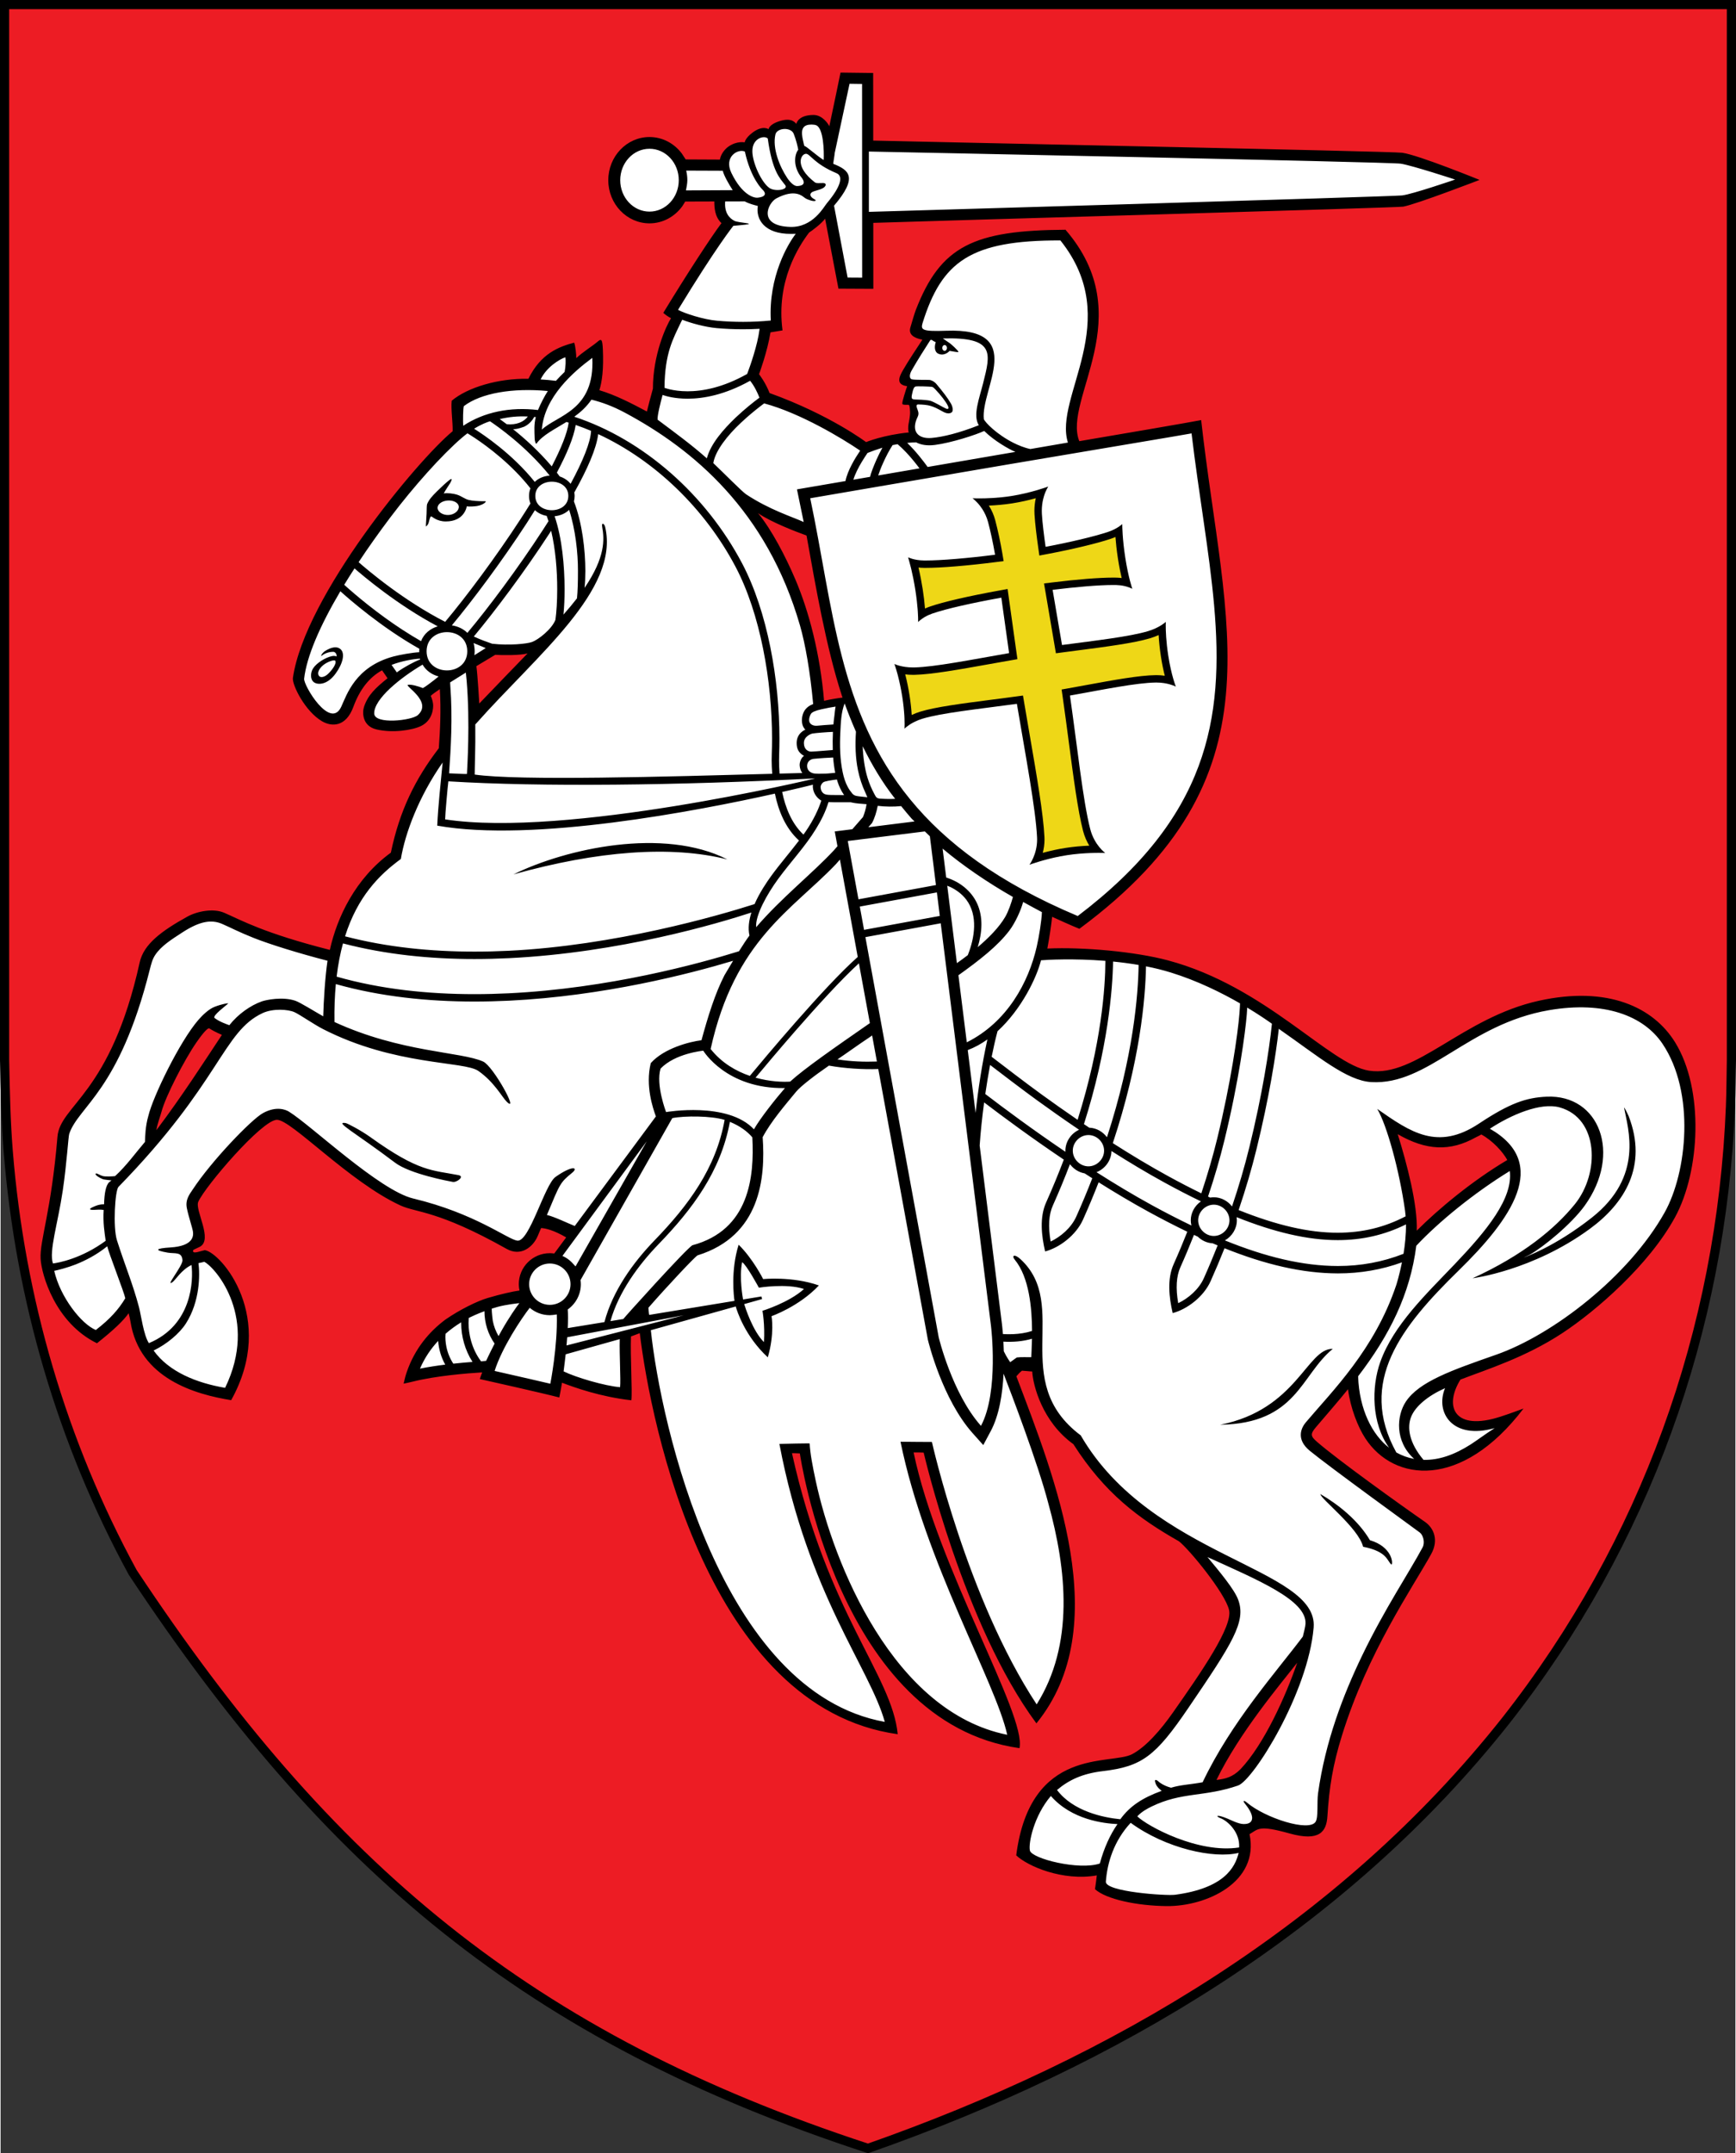 <?xml version="1.0" encoding="UTF-8" standalone="no"?>
<!-- Created with Inkscape (http://www.inkscape.org/) -->
<svg
   xmlns:svg="http://www.w3.org/2000/svg"
   xmlns="http://www.w3.org/2000/svg"
   version="1.0"
   width="500"
   height="620"
   viewBox="0 0 567.146 703.743"
   id="Layer_1"
   xml:space="preserve"><rect x="0" y="0" width="567.146" height="703.743" fill="#333333" stroke="none"/><defs
   id="defs174">
	
		
	
	
	
	
	
	
	
	
	
	
	
	
	
	
	
	
	
	
	
	
	
	
	
	
	
	
	
	
	
	
	
	
	
	
	
	
	
	
	
	
	
	
	
	
	
	
	
	
	
	
	
	
	
	
	
	
	
	
	
	
	
	
	
	
	
	
	
	
	
	
	
	
	
	
	
	
	
	
	
	
	
	
	
</defs>
<path
   d="M 1.306,1.5 L 565.84,1.5 L 565.84,346.544 C 565.739,351.567 565.739,356.594 565.54,361.615 C 562.62,434.874 537.55,504.522 492.169,562.298 C 438.614,630.036 364.002,674.024 283.572,702.243 C 172.294,665.853 106.967,610.231 43.193,513.963 C 20.055,471.477 6.381,424.544 2.5,376.384 C 1.695,366.392 1.505,356.557 1.306,346.544 L 1.306,1.5 L 1.306,1.5 z "
   style="fill:#ed1c24;fill-rule:evenodd;stroke:#000000;stroke-width:3;stroke-miterlimit:4;stroke-dasharray:none;stroke-opacity:1"
   id="path9" />
<path
   d="M 465.27,347.137 C 441.024,364.796 425.252,329.8 390.62,318.908 C 355.85,307.972 339.651,311.791 339.651,311.791 L 341.079,296.867 C 341.079,296.867 348.685,301.017 352.537,301.471 C 419.043,256.228 398.659,195.064 391.18,140.386 C 374.391,143.046 349.755,145.869 349.755,145.869 L 357.954,99.14 L 347.233,76.122 C 347.233,76.122 320.993,77.319 312.481,83.842 C 303.969,90.365 299.483,105.887 299.483,105.887 L 302.235,109.842 L 295.537,122.406 L 297.467,125.3 L 297.735,141.82 L 282.893,146.088 L 247.58,127.141 L 247.455,121.588 L 259.668,79.394 L 270.396,69.27 L 274.898,90.905 L 282.289,91.274 L 282.892,70.773 L 460.705,65.882 L 478.03,59.435 L 462.087,51.93 L 282.583,46.521 L 282.348,25.535 L 276.337,25.981 C 276.337,25.981 272.314,44.666 270.756,50.51 C 268.028,31.808 260.235,42.588 260.235,42.588 L 253.801,41.405 L 235.723,52.46 L 225.94,55.356 C 225.94,55.356 207.168,34.524 200.741,59.451 C 209.076,82.503 221.59,64.426 221.59,64.426 L 234.896,63.418 L 237.248,73.144 L 220.812,99.913 L 212.26,136.093 L 194.268,128.941 L 194.764,114.035 L 185.95,122.131 L 185.038,114.245 L 173.426,123.972 L 151.105,130.195 L 148.7,140.854 C 148.7,140.854 110.997,178.69 96.207,220.193 C 97.295,226.559 108.82,235.818 108.82,235.818 L 124.599,216.838 L 128.981,221.15 L 119.512,233.63 C 119.512,233.63 126.624,238.606 136.417,234.621 C 139.493,233.369 138.413,225.793 138.413,225.793 L 145.789,220.146 L 146.584,240.942 C 146.584,240.942 132.487,262.622 128.861,278.739 C 114.355,291.23 110.986,307.251 108.569,312.992 C 71.398,307.553 70.769,287.495 50.088,310.974 C 39.369,344.203 32.704,356.424 19.767,370.083 C 22.59,392.759 3.004,414.527 30.395,435.973 C 40.234,428.869 41.743,424.8 41.853,423.818 C 41.82,423.553 41.886,423.518 41.853,423.818 C 42.314,427.423 48.085,456.437 74.937,455.408 C 76.047,453.931 86.282,417.137 61.653,410.036 C 69.51,395.53 49.524,397.53 90.966,363.799 C 121.79,392.324 137.126,393.528 151.179,399.874 C 166.377,407.06 172.264,411.433 175.7,398.374 C 180.873,398.006 186.683,403.365 186.683,403.365 L 182.392,411.606 C 182.392,411.606 175.279,411.385 172.779,415.039 C 170.111,418.947 171.748,424.309 171.748,424.309 C 171.748,424.309 159.423,423.878 149.947,430.488 C 139.857,437.529 135.183,449.199 135.183,449.199 L 155.561,447.017 L 179.736,454.27 L 182.736,450.573 L 204.253,455.154 L 204.273,435.878 L 211.295,434.39 C 211.295,434.39 225.101,556.288 291.74,564.902 C 266.309,510.685 256.548,474.262 256.548,474.262 L 262.727,474.262 C 262.727,474.262 278.265,561.787 331.908,569.365 C 319.699,542.103 295.792,472.605 295.792,472.605 L 301.866,472.718 C 301.866,472.718 326.512,546.249 338.945,560.267 C 365.037,525.353 328.952,447.963 328.952,447.963 L 338.759,446.338 C 338.759,446.338 339.322,462.643 370.564,492.038 C 403.489,517.694 421.382,522.27 371.218,574.343 C 343.974,579.683 338.077,587.15 334.353,604.024 C 337.329,611.894 360.3,612.017 360.3,612.017 C 360.3,612.017 356.278,616.751 363.019,618.666 C 377.008,622.64 407.438,624.645 406.734,598.152 C 409.689,597.286 411.155,594.498 411.155,594.498 C 411.155,594.498 418.865,598.938 431.088,598.418 C 442.892,516.544 470.721,518.787 466.653,501.349 C 466.069,498.844 426.532,470.236 426.532,470.236 C 426.532,470.236 438.284,451.948 441.665,452.292 C 452.481,504.715 491.725,464.997 491.725,464.997 C 491.725,464.997 468.445,471.881 472.841,455.554 C 476.446,442.164 545.114,437.015 551.637,372.812 C 558.36,306.649 490.352,328.867 465.27,347.137 z M 49.386,371.892 C 48.624,355.901 67.425,333.222 67.425,333.222 L 75.695,335.664 C 75.695,335.664 56.129,369.433 49.386,371.892 z M 153.9,233.361 L 153.615,215.479 L 160.943,211.396 L 175.796,210.413 L 153.9,233.361 z M 268.822,229.916 L 258.075,191.549 L 245.251,165.876 L 264.097,172.802 L 276.987,227.718 L 268.822,229.916 z M 395.009,582.981 C 395.009,582.981 415.426,550.364 425.686,539.96 C 415.073,585.765 395.009,582.981 395.009,582.981 z M 461.986,404.312 L 454.785,367.733 C 454.785,367.733 470.186,378.051 484.332,368.112 C 488.839,373.702 493.612,379.006 493.612,379.006 L 461.986,404.312 z "
   style="fill:#ffffff"
   id="bielaje" /><path
   d="M 547.436,340.71 C 540.392,329.306 525.526,322.125 502.912,327.111 C 477.995,332.605 462.661,352.35 447.351,349.963 C 434.514,347.962 413.662,322.476 381.629,313.914 C 371.005,311.075 354.03,309.503 342.204,310.047 C 342.823,306.813 343.503,302.28 343.772,299.675 C 346.358,300.841 349.528,302.319 352.68,303.592 C 419.706,253.979 400.049,205.228 392.492,137.316 C 389.745,137.878 365.078,142.109 352.65,144.206 C 347.154,130.456 372.684,103.484 348.136,75.097 C 318.082,75.28 307.308,80.379 299.191,101.352 C 298.757,102.474 297.957,105.235 297.418,107.06 C 296.762,109.277 298.475,110.486 301.353,111.029 C 299.649,113.594 296.554,118.284 295.012,120.985 C 293.842,123.043 292.487,125.711 296.366,126.235 C 295.883,127.626 294.762,131.165 294.789,131.822 C 294.804,132.252 294.869,132.345 296.899,132.328 C 297.174,132.514 297.254,133.333 297.323,134.525 C 297.411,135.969 296.902,138.065 296.803,138.746 C 296.703,139.387 296.634,140.795 296.914,141.356 C 288.565,142.166 282.937,144.508 282.937,144.508 C 282.937,144.508 271.151,135.593 251.395,128.472 C 250.092,125.035 247.958,122.321 247.958,122.321 C 247.958,122.321 250.682,114.96 251.696,108.632 C 252.808,108.44 254.411,108.226 255.629,107.991 C 253.499,91.95 260.858,80.586 264.315,76.013 C 265.287,75.417 268.545,72.944 269.546,71.47 L 273.909,94.343 L 285.317,94.4 L 285.298,72.849 C 305.156,72.168 456.626,67.908 458.581,67.541 C 462.977,66.717 483.51,58.809 483.51,58.809 C 483.51,58.809 463.612,50.691 458.253,49.935 C 454.667,49.43 303.024,46.417 285.279,45.953 L 285.26,23.855 L 274.589,23.723 C 274.589,23.723 272.1,35.914 270.925,41.281 C 270.641,40.563 268.69,37.573 265.759,37.58 C 260.758,37.592 260.185,40.306 260.147,40.476 C 259.781,40.231 258.837,38.323 254.805,39.551 C 251.096,40.68 251.081,42.239 251.081,42.239 C 251.081,42.239 249.189,40.789 245.767,43.385 C 243.391,45.186 243.26,46.534 243.26,46.534 C 243.26,46.534 240.809,45.987 238.036,47.854 C 236.924,48.604 235.489,50.22 235.146,52.166 L 223.971,52.111 C 223.803,51.853 222.886,50.419 222.702,50.175 C 220.236,46.899 216.425,44.787 212.142,44.787 C 204.711,44.787 198.666,51.117 198.666,58.898 C 198.666,66.678 204.711,73.007 212.142,73.007 C 216.524,73.007 220.416,70.799 222.877,67.395 C 223.063,67.139 223.646,66.151 223.815,65.882 L 233.329,65.852 C 233.335,67.742 233.434,70.817 235.664,72.94 C 232.191,77.579 224.294,89.687 216.648,102.267 C 217.309,102.859 218.177,103.503 219.181,104.014 C 217.61,106.467 213.257,115.88 213.257,127.036 C 212.364,130.27 211.915,131.959 211.291,134.509 C 206.363,131.897 201.117,129.146 195.753,127.547 C 196.607,124.85 197.198,120.658 196.887,114.084 C 196.727,110.673 196.34,110.67 195.063,111.771 C 193.575,113.058 190.272,115.087 188.198,117.064 C 188.255,116.101 187.896,112.909 187.518,112.003 C 182.551,113.325 176.639,115.497 172.559,123.807 C 162.731,123.627 152.69,126.603 147.477,130.984 C 147.18,133.79 147.867,137.948 147.779,140.957 C 136.295,150.401 99.478,194.748 95.564,221.563 C 95.23,223.852 99.559,232.525 105.069,235.747 C 108.342,237.66 112.926,237.609 115.343,231.012 C 117.361,225.507 120.473,221.402 124.712,219.1 L 126.5,221.693 C 122.658,224.81 120.118,227.113 118.819,231.012 C 118.214,232.825 118.178,237.293 122.848,238.416 C 128.086,239.674 134.65,238.695 137.504,237.282 C 141.319,235.394 141.497,231.326 141.395,230.219 C 141.308,229.26 140.961,228.16 140.621,227.461 C 141.048,227.024 142.134,226.235 143.592,225.252 C 144.001,232.176 143.708,238.439 143.26,244.579 C 135.595,254.581 130.472,264.853 127.582,278.708 C 115.948,287.17 109.983,299.889 107.637,310.49 C 85.907,304.959 78.783,300.817 73.111,298.357 C 69.551,296.812 64.26,297.842 61.041,299.627 C 52.676,304.265 46.802,308.567 45.478,314.555 C 35.904,357.851 19.463,361.096 18.589,371.574 C 16.542,396.145 12.767,405.465 13.08,411.432 C 13.352,416.567 17.824,432.376 31.502,439.066 C 36.974,434.746 40.245,431.586 41.859,429.254 C 42.056,430.126 42.306,430.996 42.445,431.905 C 45.334,450.71 63.841,455.808 75.381,457.671 C 90.422,430.648 72.002,409.333 66.754,408.633 C 65.337,408.912 63.185,409.854 62.942,409.075 C 62.736,408.419 63.313,408.476 65.131,407.533 C 69.564,405.235 63.402,395.514 64.637,392.792 C 66.974,387.644 85.428,366.08 90.325,366.022 C 95.048,365.966 113.952,386.3 130.704,394.016 C 136.014,396.464 142.842,395.516 165.446,408.225 C 170.073,410.829 174.055,407.632 175.588,404.033 C 175.982,403.104 176.35,402.24 176.7,401.41 C 178.217,401.485 180.829,402.109 184.902,404.466 L 180.998,409.737 C 180.524,409.671 180.043,409.624 179.552,409.624 C 173.95,409.624 169.408,414.163 169.408,419.757 C 169.408,420.469 169.502,421.155 169.641,421.824 C 167.405,422.128 163.628,422.977 159.169,424.292 C 155.838,425.274 150.096,428.094 145.447,431.306 C 140.172,435.243 135.436,440.76 132.78,448.486 C 132.343,449.757 132.075,450.874 131.758,452.267 C 132.671,452.084 133.598,451.889 134.651,451.626 C 142.361,449.696 152.456,448.887 157.436,448.587 C 157.101,449.441 156.845,450.2 156.675,450.766 C 157.664,450.971 178.309,455.629 182.65,456.79 C 182.832,455.844 183.161,454.325 183.541,451.965 C 187.462,453.467 196.136,456.595 206.213,457.706 C 206.572,454.701 205.82,442.985 206.084,436.846 L 208.963,435.771 C 212.6,465.82 231.337,558.192 293.287,566.854 C 291.423,547.516 270.382,527.659 258.72,475.007 C 258.69,474.95 261.293,475.079 261.293,475.079 C 261.293,475.079 273.871,563.029 333.099,571.415 C 335.431,560.467 306.408,512.729 298.481,474.753 C 299.969,474.725 301.776,474.809 301.776,474.809 C 301.776,474.809 314.727,531.047 338.63,563.313 C 364.35,531.703 344.649,483.098 332.078,449.87 C 332.614,449.216 333.32,448.48 333.915,448.034 C 334.242,448.019 336.844,448.309 337.257,448.292 C 337.521,452.825 340.567,464.763 350.711,472.047 C 360.974,488.103 371.95,496.255 385.246,503.81 C 388.542,506.37 400.283,520.618 401.61,526.232 C 402.885,531.622 392.591,546.479 383.28,559.746 C 379.359,565.332 374.556,570.921 369.95,573.371 C 362.97,577.085 336.629,570.631 332.03,606.46 C 335.742,609.976 347.136,614.962 358.373,613.009 C 358.241,614.18 357.989,616.278 357.779,617.509 C 361.344,620.763 371.352,622.941 381.227,623.038 C 394.196,623.168 411.575,615.248 408.305,599.534 C 411.208,597.838 411.249,596.466 421.362,599.288 C 431.217,602.039 433.452,598.709 433.768,593.635 C 434.36,584.16 435.529,576.94 438.493,567.358 C 446.955,540.009 461.544,519.065 467.686,507.981 C 470.241,503.37 468.499,499.424 465.691,497.475 C 457.305,491.658 436.907,477.001 430.334,471.259 C 428.294,469.477 428.067,468.766 430.032,466.474 C 432.925,463.097 437.838,457.408 440.499,454.083 C 441.264,460.127 443.696,466.393 446.184,470.188 C 455.467,484.354 477.574,487.022 497.872,460.411 C 495.423,461.284 493.45,462.059 490.255,463.087 C 475.42,467.868 471.691,459.974 477.254,450.939 C 485.877,447.613 498.408,443.746 510.567,435.751 C 521.598,428.498 538.914,413.484 547.436,397.825 C 555.621,382.784 556.955,356.122 547.436,340.71 z M 212.142,69.168 C 206.855,69.168 202.572,64.57 202.572,58.898 C 202.572,53.225 206.855,48.626 212.142,48.626 C 217.425,48.626 221.71,53.225 221.71,58.898 C 221.71,64.57 217.425,69.168 212.142,69.168 z M 407.543,329.351 C 410.992,331.429 413.76,333.301 415.623,334.622 C 414.749,343.257 412.409,358.064 408.235,375.048 C 406.666,381.436 404.769,387.883 402.578,394.353 C 401.185,392.547 399.012,391.349 396.628,391.349 C 396.229,391.349 395.837,391.392 395.452,391.457 C 395.214,391.344 394.978,391.236 394.737,391.121 C 396.815,384.938 398.614,378.782 400.101,372.688 C 404.83,353.315 406.95,337.282 407.411,331.509 C 407.439,331.143 407.509,329.921 407.543,329.351 z M 456.754,370.735 C 466.118,376.12 473.894,376.449 482.288,371.752 C 482.764,371.487 483.594,371.161 484.068,370.814 C 487.861,372.9 491.079,376.468 492.576,379.164 C 481.102,385.954 469.999,395.23 462.975,402.254 C 463.273,393.795 459.797,380.516 456.754,370.735 z M 185.411,428.02 C 188.001,426.182 189.695,423.173 189.695,419.757 C 189.695,419.296 189.653,418.85 189.596,418.408 L 219.592,365.476 C 223.579,364.679 232.427,364.71 236.699,366.06 C 233.87,381.883 224.894,393.947 213.82,405.401 C 206.756,412.711 200.07,421.986 197.405,432.151 L 185.412,434.109 C 185.522,431.759 185.531,429.662 185.411,428.02 z M 215.122,406.662 C 226.215,395.195 235.433,382.882 238.422,366.693 C 241.797,368.081 244.152,369.861 245.758,371.758 C 246.452,384.671 244.786,402.028 226.18,407.026 C 224.3,407.981 203.697,430.859 203.575,431.142 L 199.369,431.829 C 202.036,422.422 208.372,413.637 215.122,406.662 z M 217.558,363.498 C 217.558,363.498 214.148,354.618 215.751,349.318 C 220.502,344.278 229.718,343.441 229.718,343.441 C 229.718,343.441 237.229,355.971 256.428,355.653 C 253.425,359.094 248.296,365.563 246.286,369.133 C 237.703,359.982 217.558,363.498 217.558,363.498 z M 147.023,224.263 C 147.02,224.21 146.994,223.684 146.963,223.054 C 148.589,222.018 150.361,220.914 152.099,219.845 C 152.197,220.815 152.339,222.215 152.363,222.5 C 153.525,236.337 152.535,251.228 152.463,252.972 C 152.344,253.07 147.433,252.806 146.621,252.77 C 147.183,244.667 147.819,234.772 147.023,224.263 z M 174.599,143.412 C 174.626,144.207 174.976,145.305 175.208,144.985 C 177.26,142.159 181.108,140.342 184.995,137.923 C 185.238,137.996 185.478,138.085 185.72,138.16 C 185.279,141.542 183.22,146.601 180.187,152.449 C 175.908,147.405 171.255,143.256 167.543,140.283 C 168.287,140.299 169.26,140.172 171.105,139.503 C 172.475,138.866 173.692,137.746 174.442,136.293 C 174.527,136.301 174.886,136.312 174.97,136.322 C 174.346,138.728 174.505,140.72 174.599,143.412 z M 252.256,252.929 C 218.006,253.861 169.172,255.266 154.995,253.177 C 154.961,251.681 155.285,244.659 155.186,236.774 C 155.276,236.689 155.36,236.599 155.451,236.514 C 175.357,214.059 202.45,192.764 197.642,172.234 C 197.358,171.082 196.376,170.629 196.685,172.284 C 197.388,176.289 197.76,182.085 190.909,192.161 C 191.076,190.566 191.164,188.711 191.17,186.634 C 191.151,179.801 190.17,170.977 187.431,163.89 C 187.573,163.342 187.658,162.752 187.658,162.111 C 187.656,161.711 187.615,161.335 187.556,160.972 C 191.795,153.401 194.784,146.68 195.368,141.899 C 213.879,150.467 230.286,166.29 240.295,185.302 C 248.345,200.56 252.214,222.566 252.204,241.453 C 252.204,243.136 252.173,244.797 252.114,246.429 C 252.093,246.981 252.073,247.706 252.075,248.559 C 252.082,249.766 252.132,251.269 252.256,252.929 z M 154.626,210.191 C 155.459,210.506 157.159,211.255 158.59,211.839 C 157.342,212.629 155.856,213.563 154.891,214.167 C 154.944,213.752 154.982,213.329 154.982,212.879 C 154.981,211.966 154.838,210.958 154.626,210.191 z M 181.122,168.741 C 182.915,168.567 184.635,167.871 185.862,166.648 C 187.913,172.973 188.768,180.655 188.752,186.634 C 188.763,189.994 188.661,193.529 188.434,195.57 C 187.152,197.235 185.683,199.008 184.014,200.89 C 184.245,198.537 184.384,195.716 184.386,192.604 C 184.367,185.006 183.572,175.908 181.122,168.741 z M 174.81,162.111 C 174.823,155.894 185.602,155.894 185.601,162.111 C 185.588,168.325 174.823,168.325 174.81,162.111 z M 179.984,173.488 C 181.418,179.526 181.982,186.583 181.967,192.604 C 181.971,196.571 181.73,200.118 181.384,202.608 C 180.146,205.745 175.766,209.086 173.793,209.827 C 172.106,210.462 166.213,211.036 160.792,210.425 C 160.79,210.427 160.777,210.435 160.772,210.439 C 159.239,209.911 156.772,209.046 154.705,208.054 C 161.514,199.883 171.212,187 179.331,174.509 C 179.551,174.168 179.766,173.829 179.984,173.488 z M 172.279,213.58 C 169.595,216.319 161.011,225.248 156.49,229.955 C 156.462,229.475 156.006,221.418 155.552,217.735 C 159.017,215.632 161.706,214.038 161.706,214.038 C 163.746,214.189 170.013,214.26 172.279,213.58 z M 186.346,158.144 C 185.478,157.035 184.161,156.174 182.794,155.747 C 182.454,155.292 182.202,154.931 181.854,154.489 C 185.086,148.41 187.356,143.014 188.015,138.914 C 189.699,139.498 191.376,140.125 193.033,140.831 C 192.907,144.522 190.311,150.807 186.346,158.144 z M 165.469,138.659 C 164.619,138.013 163.852,137.451 163.19,136.978 C 166.123,136.294 169.043,135.978 172.351,136.141 C 171.075,137.947 168.562,138.967 165.469,138.659 z M 167.524,143.38 C 171.231,146.467 175.619,150.61 179.517,155.455 C 177.679,155.592 175.899,156.279 174.626,157.514 C 167.271,148.349 157.875,142.07 154.803,140.14 C 157.128,138.692 158.965,138.008 159.995,137.699 C 161.272,138.552 164.082,140.51 167.524,143.38 z M 174.686,166.758 C 175.724,167.737 177.083,168.359 178.533,168.629 C 178.74,169.189 178.938,169.761 179.125,170.355 C 178.525,171.299 177.922,172.244 177.302,173.193 C 169.08,185.846 159.353,198.818 152.603,206.862 C 151.244,205.52 149.434,204.701 147.522,204.409 C 154.336,196.241 163.915,183.445 172.079,170.883 C 172.973,169.497 173.832,168.126 174.686,166.758 z M 266.021,254.448 C 266.079,254.472 266.111,254.485 266.132,254.492 C 266.135,254.491 266.15,254.488 266.15,254.488 C 266.15,254.488 266.185,254.51 266.132,254.492 C 265.368,254.675 184.911,273.894 145.327,267.827 C 145.327,266.356 146.162,257.008 146.384,255.391 C 176.538,257.258 221.554,256.74 266.021,254.448 z M 280.289,251.73 C 280.812,254.291 281.628,256.788 282.744,259.151 C 282.881,259.441 283.096,259.991 283.365,260.595 C 282.563,260.528 281.762,260.444 280.967,260.338 C 279.898,260.195 279.117,260.19 278.404,259.346 C 277.844,258.685 277.355,257.968 276.944,257.205 C 276.141,255.718 275.645,254.089 275.299,252.441 C 274.397,248.153 274.309,243.722 274.528,239.36 C 274.678,236.382 274.769,232.806 275.94,229.934 C 276.948,232.706 278.171,235.838 279.635,239.164 C 279.359,243.365 279.445,247.601 280.289,251.73 z M 280.456,293.953 L 276.963,274.892 L 302.158,271.764 L 303.797,273.347 L 305.788,289.297 L 280.456,293.953 z M 306.089,291.701 L 307.049,299.386 L 282.284,303.937 L 280.891,296.33 L 306.089,291.701 z M 283.677,270.398 L 284.9,269.004 C 285.774,267.349 286.377,265.335 286.752,263.403 C 289.257,263.702 291.904,263.734 294.402,263.486 C 294.509,263.611 294.61,263.742 294.72,263.868 C 295.748,265.137 296.757,266.369 297.869,267.618 L 298.787,268.506 L 283.677,270.398 z M 291.284,261.158 C 290.057,261.173 288.83,261.151 287.607,261.058 C 286.317,260.96 286.2,260.561 285.605,259.45 C 284.73,257.822 284.009,256.113 283.455,254.351 C 282.473,251.23 281.964,247.384 281.838,243.91 C 284.641,249.641 288.138,255.642 292.446,261.109 C 292.058,261.129 291.671,261.155 291.284,261.158 z M 268.972,255.688 C 269.423,255.359 271.981,254.924 273.419,254.797 C 273.49,255.035 273.538,255.281 273.616,255.516 C 274.106,257.012 274.775,258.448 275.669,259.747 C 275.697,259.788 275.73,259.839 275.761,259.884 C 274.708,259.894 274.01,259.867 273.094,259.867 C 270.733,259.867 270.011,259.814 269.463,259.58 C 268.65,259.232 268.176,258.487 268.088,257.401 C 268.035,256.755 268.44,256.078 268.972,255.688 z M 265.485,252.719 C 264.955,252.547 263.659,251.979 263.659,250.355 C 263.659,249.169 264.454,248.26 265.692,248.055 C 268.102,247.805 270.946,247.648 272.184,247.604 C 272.306,249.281 272.519,250.958 272.862,252.605 C 271.85,252.679 270.554,252.861 269.532,252.879 C 268.417,252.898 266.351,253.001 265.485,252.719 z M 269.211,229.072 C 267.899,213.579 264.261,199.823 259.819,189.384 C 256.668,181.98 252.112,173.191 247.628,167.736 C 251.835,170.668 260.108,173.833 263.476,175.043 C 266.503,191.855 269.841,211.415 275.004,227.31 C 275.083,227.537 275.172,227.782 275.253,228.016 C 273.576,228.225 271.346,228.571 269.211,229.072 z M 272.977,230.962 C 272.761,232.042 272.681,233.314 272.601,233.872 C 272.463,234.845 272.352,235.823 272.266,236.806 C 270.698,236.87 267.521,237.166 266.955,237.215 C 265.721,237.324 264.63,236.809 264.385,235.847 C 264.173,235.017 264.582,233.807 264.937,233.302 C 265.294,232.797 266.279,232.291 268.378,231.831 C 270.281,231.414 271.612,231.157 272.977,230.962 z M 265.425,239.767 C 266.366,239.599 269.997,239.301 272.107,239.224 C 272.011,241.203 272,243.186 272.06,245.157 C 270.235,245.268 267.244,245.589 265.058,245.672 C 264.063,245.736 262.64,244.999 262.615,242.918 C 262.589,240.711 264.942,239.855 265.425,239.767 z M 265.579,256.494 C 265.537,256.764 265.518,257.041 265.542,257.324 C 265.692,259.165 266.691,260.637 268.121,261.591 C 268.179,261.629 268.248,261.663 268.315,261.697 C 268.302,261.733 268.284,261.77 268.274,261.805 C 267.468,264.273 265.847,267.976 263.067,271.96 C 262.871,272.241 262.664,272.519 262.462,272.799 C 258.589,269.166 256.548,263.878 255.512,258.875 C 260.212,257.808 263.702,256.96 265.579,256.494 z M 266.56,270.946 C 268.221,268.229 269.694,265.38 270.641,262.233 C 270.646,262.214 270.647,262.198 270.651,262.18 C 271.21,262.216 271.843,262.233 272.575,262.233 C 274.03,262.233 275.782,262.243 277.957,262.224 C 278.011,262.244 278.064,262.274 278.118,262.287 C 279.76,262.668 281.439,262.718 283.099,262.863 C 282.916,264.304 282.343,266.093 281.935,267.061 L 278.444,271.052 L 276.513,271.294 L 272.703,271.771 L 273.395,275.546 L 273.59,276.604 L 272.451,277.907 C 265.415,285.478 255.202,293.515 247.015,303.07 C 246.661,299.244 250.579,292.238 254.226,287.263 C 258.383,281.592 263.015,276.742 266.56,270.946 z M 273.139,282.402 L 274.39,280.976 L 280.221,312.794 C 269.345,322.392 249.15,346.591 244.94,351.671 C 240.44,350.131 235.747,347.455 232.129,342.889 C 239.995,307.189 258.894,297.392 273.139,282.402 z M 246.811,352.255 C 249.066,349.54 254.104,343.52 259.936,336.841 C 266.872,328.899 274.935,320.04 280.602,314.88 L 284.185,334.428 L 283.191,335.114 C 272.747,342.371 262.74,349.305 258.12,353.54 C 255.795,353.711 251.512,353.567 246.811,352.255 z M 283.959,339.131 L 284.922,338.459 L 286.484,346.979 C 282.338,347.134 277.991,346.973 273.578,346.283 C 276.353,344.433 280.783,341.221 283.959,339.131 z M 282.721,306.316 L 307.349,301.791 L 323.778,433.36 C 323.778,433.36 326.447,454.949 320.506,466.063 C 311.09,455.517 306.685,437.111 306.685,437.111 L 282.721,306.316 z M 313.153,318.766 C 320.198,313.723 325.913,309.241 329.726,304.256 C 331.75,301.609 333.574,297.489 334.293,294.825 C 335.519,295.48 339.876,297.899 340.43,298.151 C 340.304,301.062 339.494,306.113 338.734,309.442 C 336.084,321.05 329.134,334.07 315.868,340.7 L 313.127,318.738 C 313.134,318.745 313.153,318.766 313.153,318.766 z M 312.666,314.796 L 312.637,314.816 L 309.48,289.52 C 309.943,289.702 310.374,289.874 310.511,289.94 C 312.511,290.906 314.335,292.266 315.685,294.043 C 319.601,299.198 318.469,306.537 316.195,312.205 C 314.953,313.157 313.754,314.03 312.666,314.796 z M 328.439,299.689 C 326.411,303.169 322.964,306.622 319.444,309.595 C 320.87,304.874 321.318,299.774 319.201,295.23 C 317.278,291.104 313.445,288.167 309.144,286.836 L 307.964,277.373 L 308.016,277.423 C 314.262,282.704 322.511,288.386 330.949,293.189 C 330.458,295.059 329.475,297.911 328.439,299.689 z M 316.185,343.239 C 318.471,342.379 320.614,341.181 322.61,339.754 C 320.877,347.663 319.576,355.941 318.75,363.79 L 316.185,343.239 z M 323.485,348.096 C 326.527,350.433 334.117,356.224 338.827,359.637 C 342.982,362.652 347.641,365.935 352.578,369.278 C 349.976,370.483 348.104,373.139 348.104,376.122 C 348.104,376.246 348.118,376.367 348.124,376.489 C 337.402,369.239 328.068,362.301 321.92,357.594 C 322.393,354.34 322.92,351.131 323.485,348.096 z M 349.599,380.535 C 350.748,382.082 352.462,383.198 354.401,383.539 C 355.226,384.073 356.058,384.604 356.894,385.136 C 355.313,389.201 353.584,393.371 351.66,397.661 C 350.007,401.345 346.542,404.273 343.282,405.817 C 342.429,400.895 342.667,397.029 344,394.055 C 346.082,389.406 347.933,384.9 349.599,380.535 z M 355.638,381.238 C 352.88,381.238 350.522,378.881 350.522,376.122 C 350.522,373.364 352.88,371.007 355.638,371.007 C 358.397,371.007 360.754,373.364 360.754,376.122 C 360.754,378.881 358.397,381.238 355.638,381.238 z M 363.167,376.232 C 368.859,379.849 374.728,383.38 380.537,386.556 C 384.632,388.8 388.585,390.838 392.419,392.69 C 390.433,394.066 389.095,396.359 389.095,398.883 C 389.095,399.462 389.172,400.028 389.305,400.576 C 385.145,398.578 380.877,396.385 376.475,393.98 C 370.349,390.627 364.201,386.924 358.273,383.147 C 361.061,382.06 363.118,379.331 363.167,376.232 z M 390.142,403.644 C 390.563,403.841 390.986,404.041 391.404,404.235 C 392.683,405.485 394.385,406.293 396.236,406.395 C 396.788,406.631 397.331,406.847 397.88,407.076 C 396.457,410.657 394.964,414.236 393.362,417.808 C 391.71,421.491 388.246,424.418 384.984,425.964 C 384.132,421.041 384.37,417.176 385.703,414.202 C 387.279,410.685 388.746,407.163 390.142,403.644 z M 396.628,403.998 C 393.869,403.998 391.512,401.642 391.512,398.883 C 391.512,396.124 393.869,393.767 396.628,393.767 C 399.386,393.767 401.744,396.124 401.744,398.883 C 401.744,401.642 399.386,403.998 396.628,403.998 z M 404.162,398.883 C 404.162,398.532 404.127,398.187 404.077,397.848 C 416.439,402.801 427.384,405.372 437.158,405.353 C 445.175,405.346 452.452,403.677 459.455,400.211 C 459.483,403.501 459.129,406.844 458.644,409.826 C 451.845,412.495 444.699,413.816 437.222,413.816 L 437.158,413.816 C 425.708,413.798 413.558,410.857 400.245,405.445 C 402.553,404.136 404.162,401.65 404.162,398.883 z M 382.583,317.887 C 391.167,320.543 399.041,324.429 405.2,327.971 C 405.17,328.799 405.112,329.913 405,331.318 C 404.459,338.089 402.165,354.038 397.752,372.116 C 396.399,377.663 394.678,383.674 392.541,390.062 C 389.038,388.35 385.43,386.484 381.697,384.436 C 375.656,381.133 369.531,377.437 363.608,373.653 C 372.452,347.017 374.262,326.604 374.457,315.86 C 377.21,316.404 379.944,317.07 382.583,317.887 z M 372.044,315.415 C 371.899,325.124 370.346,345.188 361.694,371.732 C 360.355,369.915 358.238,368.689 355.896,368.603 C 355.318,368.216 354.74,367.828 354.168,367.441 C 362.018,342.732 363.552,323.324 363.689,314.295 C 366.413,314.564 369.225,314.928 372.044,315.415 z M 361.177,314.071 C 361.146,322.651 359.951,341.095 352.094,366.032 C 347.861,363.136 343.866,360.307 340.244,357.68 C 335.431,354.191 327.098,347.817 323.999,345.428 C 324.618,342.333 325.267,339.502 325.92,337.067 C 333.785,329.882 338.766,319.445 340.128,313.89 C 342.046,313.718 350.734,313.234 361.177,314.071 z M 389.347,141.66 C 391.76,161.886 395.181,180.42 396.721,197.81 C 400.024,235.122 394.67,267.176 352.139,299.418 C 300.176,277.547 283.629,247.779 275.035,214.603 C 270.74,198.022 268.433,180.59 264.683,162.866 C 267.692,162.355 298.962,156.963 329.455,151.794 C 358.558,146.862 386.953,142.131 389.347,141.66 z M 301.39,105.664 C 307.681,85.499 317.018,78.501 346.474,78.591 C 367.515,104.92 344.187,129.652 348.929,144.659 C 345.039,145.335 340.699,146.071 336.653,146.774 C 334.748,146.388 332.676,145.529 331.154,144.764 C 325.664,141.999 321.88,138.098 321.434,136.989 C 320.368,127.069 335.76,107.125 309.167,108.107 C 301.236,108.4 300.777,107.797 301.39,105.664 z M 297.806,121.155 C 299.571,118.01 302.451,113.492 303.979,111.123 C 304.125,111.115 304.26,111.108 304.4,111.097 C 304.711,111.333 305.143,111.606 305.733,111.868 C 305.329,112.897 305.119,114.928 306.541,115.608 C 307.984,116.296 309.38,115.607 310.262,114.693 C 311.766,114.923 313.213,115.261 313.138,114.987 C 313.034,114.603 310.928,112.531 309.842,111.862 C 309.287,111.52 308.411,110.862 308.057,110.624 C 325.282,110.133 323.658,115.497 321.203,125.28 C 319.956,130.248 317.778,135.799 319.805,138.993 C 313.439,141.522 308.022,142.836 304.392,143.151 C 299.915,143.541 297.483,140.958 299.822,136.211 C 300.409,135.02 299.797,134.104 299.552,133.287 C 299.264,132.328 299.629,132.188 300.035,132.199 C 303.49,132.292 304.643,132.629 307.93,134.481 C 309.429,135.327 310.401,135.249 311.022,134.705 C 311.325,134.441 311.465,133.247 310.659,131.866 C 309.582,130.021 308.122,128.137 305.969,125.561 C 305.169,124.604 304.167,124.244 303.713,124.193 C 303.079,124.124 298.916,124.236 297.924,123.987 C 297.126,123.787 297.004,122.585 297.806,121.155 z M 307.855,113.727 C 307.855,113.201 308.198,112.776 308.621,112.776 C 309.046,112.776 309.386,113.201 309.386,113.727 C 309.386,114.255 309.046,114.681 308.621,114.681 C 308.198,114.681 307.855,114.255 307.855,113.727 z M 297.967,128.856 C 298.391,126.78 298.676,126.619 298.995,126.385 C 299.313,126.152 303.671,126.366 304.413,126.437 C 304.827,126.47 305.217,126.898 305.599,127.292 C 307.331,129.089 309.036,131.28 309.668,132.611 C 310.171,133.668 309.692,133.812 309.06,133.547 C 307.97,133.09 305.334,131.412 303.92,130.996 C 303.345,130.83 301.494,130.648 299.672,130.609 C 297.848,130.57 297.638,130.473 297.967,128.856 z M 299.31,144.589 C 300.734,145.358 302.783,145.778 305.436,145.438 C 310.798,144.752 318.889,142.128 321.562,140.862 C 324.697,143.998 329.702,146.888 331.768,147.706 C 328.322,148.304 316.297,150.369 303.07,152.638 C 301.844,150.938 299.285,147.55 296.389,144.767 C 297.425,144.665 298.422,144.6 299.31,144.589 z M 291.618,145.485 C 292.147,145.378 292.691,145.279 293.242,145.188 C 295.096,146.729 297.016,148.839 298.548,150.717 C 299.264,151.592 299.893,152.407 300.408,153.094 C 295.892,153.868 291.299,154.656 286.907,155.408 C 287.273,154.291 287.844,152.766 288.538,151.262 C 289.445,149.226 290.569,147.081 291.618,145.485 z M 283.422,148.057 C 284.577,147.586 286.471,146.898 288.284,146.341 C 287.589,147.604 286.926,148.956 286.332,150.274 C 285.353,152.514 284.587,154.442 284.248,155.864 C 282.37,156.186 280.544,156.499 278.789,156.8 C 279.312,155.034 280.4,152.865 281.496,151.053 C 282.203,149.867 282.896,148.821 283.422,148.057 z M 249.621,131.853 C 261.508,135.053 275.171,143.319 281.016,147.3 C 279.404,149.678 276.887,153.772 276.207,157.241 C 267.249,158.776 260.744,159.89 260.35,159.955 C 260.969,162.939 261.846,167.167 262.549,170.627 C 258.719,168.891 251.374,166.631 243.727,161.582 C 242.314,160.621 236.24,154.429 232.999,151.376 C 233.65,147.296 237.715,142.228 241.956,138.263 C 244.272,136.065 246.601,134.165 248.348,132.816 C 248.822,132.451 249.247,132.131 249.621,131.853 z M 283.86,49.536 C 283.86,49.536 454.35,52.934 457.774,53.504 C 461.761,54.168 475.514,58.691 475.514,58.691 C 475.514,58.691 461.572,63.482 458.175,63.881 C 454.943,64.26 283.86,69.249 283.86,69.249 L 283.86,49.536 L 283.86,49.536 z M 272.693,49.989 L 277.543,27.379 L 281.634,27.438 L 281.663,90.745 L 276.902,90.715 L 272.47,67.238 C 280.443,57.851 277.363,55.587 272.209,53.546 C 272.282,52.645 272.649,50.798 272.693,49.989 z M 263.485,40.947 C 264.366,40.623 265.938,40.65 266.65,40.947 C 269.043,41.949 269.233,49.449 269.09,52.31 C 266.883,50.977 263.445,47.767 262.727,47.691 C 262.343,45.617 260.932,41.89 263.485,40.947 z M 263.319,50.273 C 264.641,50.285 265.975,53.566 273.276,56.609 C 275.46,57.518 274.927,60.739 270.081,66.489 C 269.154,67.587 265.561,74.398 258.157,74.171 C 247.305,73.838 250.852,66.293 253.641,64.829 C 259.715,61.639 262.036,64.042 262.998,64.742 C 263.642,65.164 264.251,65.326 264.755,65.498 C 266.04,65.936 267.193,65.711 265.911,65.044 C 264.483,64.297 264.165,63.012 266.096,62.466 C 267.232,62.146 268.26,61.816 268.816,61.51 C 269.533,61.112 270.042,60.382 269.538,59.98 C 269.033,59.577 266.899,60.138 266.236,59.628 C 259.311,54.312 261.663,50.256 263.319,50.273 z M 253.304,43.96 C 253.835,41.683 258.654,41.439 259.365,43.951 C 260.049,45.651 260.616,47.986 260.765,48.94 C 259.436,50.649 259.017,54.698 262.014,58.24 C 263.38,60.25 261.927,60.769 260.422,60.821 C 259.493,60.853 258.233,59.787 257.117,58.099 C 254.693,54.435 252.256,48.45 253.304,43.96 z M 250.807,45.288 C 252.293,56.123 254.817,58.279 256.343,60.313 C 258.035,62.015 253.198,62.793 251.282,61.403 C 248.673,59.509 245.767,53.15 245.767,49.391 C 245.767,45.083 249.757,44.151 250.807,45.288 z M 243.319,49.544 C 245.268,58.466 249.062,61.953 249.062,61.953 C 249.062,61.953 251.639,64.176 247.524,64.619 C 246.221,64.759 242.37,63.68 238.91,56.517 C 236.359,51.237 241.064,48.519 243.319,49.544 z M 224.056,62.234 C 224.25,61.31 224.511,59.888 224.511,58.9 C 224.511,57.817 224.375,56.771 224.142,55.764 L 224.839,55.767 L 236.096,55.813 C 236.428,57.357 238.229,60.459 239.345,62.159 L 224.056,62.234 z M 239.547,73.818 C 239.547,73.818 241.869,73.618 243.383,73.449 C 247.21,73.02 241.254,72.847 239.949,72.207 C 238.235,71.364 236.563,69.501 236.881,65.842 L 243.258,65.822 C 244.702,66.603 246.411,67.036 247.555,67.321 C 246.85,71.652 249.675,76.524 258.451,76.447 C 258.794,76.444 259.636,76.44 259.962,76.418 C 257.406,79.704 251.01,90.417 251.802,104.766 C 248.826,105.057 245.762,105.209 242.743,105.209 C 239.83,105.209 236.969,105.08 234.296,104.841 C 229.791,104.465 223.542,102.414 221.468,101.275 C 233.961,80.727 239.547,73.818 239.547,73.818 z M 222.443,105.292 L 222.838,104.513 C 225.917,105.695 230.306,106.89 234.081,107.248 C 236.832,107.494 239.76,107.625 242.743,107.625 C 244.535,107.625 246.345,107.573 248.146,107.476 L 248.105,107.694 C 247.442,112.93 244.985,119.798 244.073,122.227 C 236.049,126.755 229.352,127.9 224.6,127.902 C 222.074,127.902 220.096,127.58 218.761,127.264 C 218.092,127.104 217.587,126.947 217.256,126.834 C 217.171,126.804 217.1,126.78 217.041,126.758 C 217.156,115.335 219.839,110.778 222.443,105.292 z M 216.418,129.102 C 217.59,129.511 220.433,130.32 224.6,130.32 L 224.628,130.32 C 229.722,130.32 236.77,129.078 245.035,124.46 C 246.451,126.196 247.492,128.469 248.086,129.98 C 246.264,131.337 243.285,133.67 240.292,136.51 C 236.292,140.355 232.162,145.017 230.887,149.819 C 225.734,145.262 220.779,141.669 214.791,137.179 C 214.651,135.941 215.705,131.745 216.418,129.102 z M 204.139,134.913 C 226.426,146.85 250.523,166.968 261.33,204.418 C 263.072,210.454 264.656,219.465 265.646,230.125 C 264.401,230.614 263.78,231.1 263.171,231.8 C 262.248,232.862 261.647,235.022 262.128,236.798 C 262.445,237.972 263.096,238.507 263.096,238.507 C 263.096,238.507 260.272,239.549 260.253,242.811 C 260.241,244.926 260.989,246.119 262.662,247.079 C 261.835,247.55 261.131,249.06 261.236,250.281 C 261.307,251.166 261.613,252.078 262.101,252.667 C 259.728,252.729 257.243,252.795 254.66,252.865 C 254.533,251.24 254.484,249.76 254.493,248.559 C 254.493,247.74 254.509,247.05 254.529,246.52 C 254.589,244.859 254.621,243.168 254.621,241.453 C 254.614,222.238 250.752,199.991 242.433,184.176 C 230.608,161.744 210.196,143.67 187.551,136.219 C 189.617,134.723 191.583,132.947 193.168,130.633 C 196.685,131.513 200.15,132.776 204.139,134.913 z M 193.439,116.982 C 194.317,134.233 182.002,135.672 176.941,140.428 C 177.747,129.8 187.213,121.573 193.439,116.982 z M 184.647,116.781 C 184.797,117.978 184.743,119.785 184.392,121.563 C 183.549,122.382 182.361,123.557 181.55,124.482 C 179.851,124.269 178.18,124.121 176.54,124.03 C 178.452,120.03 182.722,117.396 184.647,116.781 z M 151.481,132.722 C 157.071,128.491 167.342,126.729 178.905,127.811 C 177.864,129.384 176.426,132.188 175.687,134.023 C 166.578,132.932 158.07,134.673 151.238,139.171 C 151.137,138.062 151.149,133.083 151.481,132.722 z M 127.381,169.162 C 135.049,158.988 144.384,148.6 150.832,143.071 C 151.448,142.543 152.044,142.07 152.625,141.636 C 152.855,141.77 153.74,142.301 155.104,143.214 C 159.118,145.884 167.078,151.77 173.218,159.628 C 172.927,160.361 172.756,161.185 172.753,162.111 C 172.756,163.034 172.927,163.854 173.215,164.586 C 172.191,166.238 171.14,167.899 170.051,169.565 C 161.822,182.232 152.084,195.214 145.334,203.258 C 138.606,199.815 132.281,195.613 127.309,191.958 C 121.916,187.992 118.133,184.712 117.042,183.75 C 120.177,179.016 123.637,174.129 127.381,169.162 z M 115.705,185.794 C 118.404,188.154 129.643,197.703 142.905,204.73 C 140.504,205.451 138.428,207.066 137.451,209.574 C 133.25,207.167 129.252,204.521 125.742,201.978 C 121.669,199.03 118.23,196.24 115.81,194.19 C 114.067,192.713 112.876,191.638 112.339,191.145 C 113.406,189.391 114.531,187.604 115.705,185.794 z M 137.156,215.563 C 135.287,216.245 131.951,218.027 129.534,219.774 L 127.817,217.34 C 131.07,216.054 135.087,215.373 137.089,215.298 L 137.156,215.563 z M 111.364,231.012 C 107.788,238.718 98.99,224.011 99.236,221.837 C 100.047,214.637 104.349,204.642 111.075,193.26 C 113.847,195.76 124.382,205.012 136.89,212.056 C 136.869,212.325 136.849,212.595 136.849,212.879 C 136.849,212.985 136.861,213.082 136.864,213.186 C 134.63,213.288 130.351,214.059 128.389,214.592 C 115.948,217.967 113.16,227.142 111.364,231.012 z M 138.059,224.917 C 136.549,224.309 134.372,223.674 133.243,223.832 C 131.712,224.048 141.394,229.267 136.398,233.747 C 134.4,235.539 122.234,236.891 122.143,233.228 C 122.026,228.479 130.761,221.476 137.953,217.243 C 139.103,219.246 141.037,220.536 143.203,221.116 C 141.282,222.713 138.641,224.652 138.059,224.917 z M 139.267,212.879 C 139.283,204.538 152.563,204.536 152.565,212.879 C 152.546,221.223 139.283,221.225 139.267,212.879 z M 130.853,280.777 C 132.261,272.31 136.703,260.401 144.509,249.238 C 143.859,256.26 143.065,263.019 142.75,269.876 C 174.06,275.444 227.789,265.062 253.134,259.41 C 254.241,264.805 256.488,270.638 261.02,274.746 C 258.045,278.651 254.709,282.487 251.962,286.276 C 250.479,288.32 248.143,291.735 246.491,295.517 C 234.429,299.381 200.728,309.084 166.11,310.777 C 162.407,310.955 158.666,311.055 154.907,311.052 C 140.746,311.055 126.309,309.633 112.611,306.054 C 116.661,293.204 123.712,285.971 130.853,280.777 z M 111.93,308.373 C 125.903,312.032 140.565,313.472 154.907,313.472 C 158.71,313.472 162.489,313.371 166.227,313.191 C 202.415,311.417 234.584,301.828 245.453,298.276 C 244.65,300.821 244.289,303.421 244.822,305.806 C 243.953,306.93 242.675,308.883 241.387,310.937 C 228.3,315.009 198.801,323.08 166.109,324.677 C 162.406,324.855 158.666,324.955 154.905,324.955 C 139.798,324.955 124.362,323.37 109.858,319.234 C 110.336,315.24 111.039,311.636 111.93,308.373 z M 20.329,389.124 C 21.65,380.177 22.13,371.511 22.446,370.591 C 25.576,361.461 38.736,356.726 48.739,317.057 C 49.273,314.941 49.627,313.518 50.568,312.114 C 52.519,309.202 55.736,307.169 59.46,304.755 C 65.183,301.046 68.956,300.515 72.388,301.982 C 74.934,303.071 77.966,304.687 82.721,306.571 C 88.072,308.691 97.503,311.616 106.871,314.034 C 106.074,319.498 105.599,327.375 105.475,332.203 C 102.984,330.808 97.899,327.631 96.356,327.111 C 92.175,325.699 86.779,326.827 85.368,327.332 C 81.76,328.621 77.726,331.383 74.779,335.104 C 73.965,334.801 71.644,334.031 69.978,332.771 C 69.042,332.062 73.762,328.675 74.381,328.017 C 74.592,327.794 72.398,328.153 69.95,329.099 C 68.071,329.823 66.004,331.82 64.671,333.357 C 58.538,340.424 49.802,358.476 48.32,364.695 C 47.298,368.186 47.264,371.547 47.198,373.247 C 44.28,376.663 40.997,381.203 37.427,384.428 C 36.598,384.53 34.285,384.661 33.373,384.401 C 32.466,384.144 31.584,383.508 31.244,383.565 C 30.354,383.876 32.604,385.152 33.473,385.454 C 33.874,385.593 35.751,385.763 36.257,385.841 C 36.124,385.954 35.675,386.271 35.541,386.388 C 34.374,387.383 33.921,390.241 33.827,393.647 C 32.358,393.632 31.509,393.978 30.55,394.382 C 29.786,394.704 27.941,395.56 30.684,395.455 C 31.59,395.419 32.638,395.307 33.703,395.498 C 33.437,399.598 33.967,402.805 34.354,405.577 C 26.478,411.376 18.975,412.756 17.12,412.983 C 15.733,409.044 18.731,399.963 20.329,389.124 z M 72.356,338.261 C 66.74,346.754 59.221,358.441 50.925,369.418 C 51.273,367.211 52.188,364.976 52.609,363.369 C 53.902,358.433 60.077,346.424 64.006,340.752 C 64.941,339.406 67.608,335.642 68.286,336.179 C 69.009,336.661 70.409,337.433 72.356,338.261 z M 31.131,434.731 C 26.365,432.764 19.496,423.965 17.532,415.403 C 18.821,415.139 22.052,414.291 24.512,413.319 C 27.675,412.069 31.44,410.151 34.861,407.363 C 35.361,409.611 40.427,422.506 40.763,424.362 C 38.648,427.894 35.852,431.105 31.131,434.731 z M 64.693,412.871 C 64.973,412.841 66.167,412.557 66.601,412.444 C 70.548,414.559 84.393,430.991 73.4,453.637 C 64.108,452.051 55.055,448.443 50.024,441.44 C 54.361,439.365 58.508,435.855 60.588,432.594 C 65.174,425.403 65.192,416.745 64.693,412.871 z M 178.604,397.14 C 182.931,386.789 182.853,386.61 186.868,383.329 C 188.976,381.606 187.05,380.734 181.417,384.698 C 177.856,387.204 172.868,406.115 168.9,405.526 C 165.666,405.047 155.073,396.58 134.88,391.75 C 123.859,389.116 101.458,367.793 94.271,363.36 C 93.311,362.769 90.236,361.385 85.766,363.84 C 81.958,365.93 68.937,379.489 62.834,388.773 C 61.838,390.289 60.323,392.069 60.886,394.879 C 61.47,397.792 62.743,401.39 62.899,402.67 C 63.073,404.1 62.899,407.281 55.585,407.744 C 50.547,408.063 50.122,408.661 54.631,409.448 C 56.959,409.854 59.299,409.043 59.458,411.954 C 59.558,413.778 53.475,421.087 56.27,419.036 C 57.181,418.366 59.166,415.004 62.414,413.491 C 63.03,418.43 62.687,433.135 48.483,439.028 C 46.762,436.47 45.912,429.799 45.234,427.239 C 43.209,419.602 40.777,413.961 38.062,405.485 C 36.647,401.064 37.434,389.08 38.534,387.953 C 71.978,353.704 72.589,337.226 85.677,331.14 C 89.042,329.576 94.014,329.91 96.054,330.837 C 97.913,331.684 102.363,334.811 105.385,336.36 C 128.902,348.406 151.527,346.793 156.176,350.045 C 161.423,353.712 163.909,358.577 165.446,360.092 C 169.721,364.311 161.105,348.503 157.75,346.986 C 150.549,343.732 130.806,344.034 109.148,334.061 C 109.08,329.566 109.245,325.455 109.599,321.665 C 124.264,325.793 139.768,327.373 154.905,327.373 C 158.709,327.373 162.487,327.272 166.227,327.092 C 197.194,325.573 225.211,318.334 239.466,314.051 C 237.896,316.637 236.655,318.761 236.655,318.761 C 233.581,324.76 231.314,332.017 229.132,340.02 C 225.277,340.489 216.891,342.624 212.551,347.503 C 210.745,354.918 213.235,362.186 214.232,364.923 L 187.708,400.735 C 185.786,399.997 180.88,397.62 178.604,397.14 z M 211.243,373.052 L 187.961,413.947 C 187.821,413.79 186.842,412.721 186.693,412.575 C 185.826,411.717 184.809,411.014 183.683,410.509 L 211.243,373.052 z M 162.386,427.208 C 165.334,426.39 168.972,426.024 169.603,425.957 C 168.817,426.896 166.115,430.793 163.777,434.941 C 163.441,435.534 163.113,436.131 162.793,436.722 C 161.892,435.185 161.25,433.502 160.908,431.753 C 160.858,431.499 160.534,428.826 160.564,427.757 C 161.159,427.564 161.767,427.379 162.386,427.208 z M 137.104,447.361 C 138.64,443.805 140.695,440.816 143.048,438.3 C 143.242,441.015 144.033,443.677 145.365,446.046 C 142.625,446.39 139.799,446.821 137.104,447.361 z M 148.004,445.738 C 146.885,444.035 146.112,442.119 145.721,440.122 C 145.457,438.769 145.334,437.347 145.458,435.967 C 147.088,434.539 148.814,433.299 150.575,432.218 C 150.575,432.28 150.572,432.345 150.572,432.408 C 150.572,436.905 151.864,441.378 154.277,445.166 C 152.389,445.307 150.256,445.493 148.004,445.738 z M 158.734,444.817 L 157.071,444.975 C 156.71,444.484 156.357,443.986 156.041,443.464 C 154.758,441.347 153.874,439 153.399,436.571 C 153.051,434.784 152.89,432.923 153.039,431.103 C 153.05,430.976 153.048,430.887 153.04,430.815 C 153.191,430.736 153.342,430.652 153.494,430.576 C 154.055,430.289 155.853,429.453 158.18,428.586 C 158.18,428.59 158.18,428.595 158.18,428.6 C 158.183,432.361 159.337,436.099 161.501,439.177 C 159.881,442.323 158.734,444.817 158.734,444.817 z M 179.717,452.296 C 179.717,452.296 167.8,449.512 161.504,448.113 C 163.941,440.437 170.197,431.068 172.983,427.472 C 174.754,428.979 177.044,429.89 179.552,429.89 C 180.096,429.89 180.983,429.783 181.833,429.65 C 182.131,440.186 179.717,452.296 179.717,452.296 z M 179.558,426.514 C 175.822,426.514 172.795,423.487 172.795,419.757 C 172.795,416.028 175.822,413 179.558,413 C 183.292,413 186.319,416.028 186.319,419.757 C 186.319,423.487 183.292,426.514 179.558,426.514 z M 202.527,453.429 C 197.561,453.023 188.142,450.259 184.058,448.257 C 184.233,446.885 184.583,444.137 184.734,442.68 L 202.414,437.709 C 202.273,443.023 202.781,450.913 202.527,453.429 z M 185.015,439.787 C 185.096,438.887 185.17,437.991 185.233,437.108 L 223.359,429.919 L 185.015,439.787 z M 342.506,491.336 C 348.588,513.226 351.006,537.553 338.711,557.102 C 315.878,522.446 304.469,471.335 304.469,471.335 C 304.469,471.335 294.756,471.289 294.201,471.256 C 302.282,510.846 325.235,549.7 329.091,567.043 C 291.789,559.567 272.316,511.083 266.516,484.184 C 265.409,479.054 264.643,474.952 264.503,471.826 C 264.503,471.737 256.089,471.908 254.606,471.964 C 263.932,521.193 284.221,545.298 289.056,562.825 C 235.367,553.155 215.773,465.366 212.58,434.798 L 240.331,427.043 C 240.739,428.48 243.335,436.748 250.815,443.665 C 253.089,435.889 252.038,430.212 252.038,430.212 C 252.038,430.212 261.045,427.066 267.514,420.165 C 258.772,417.107 249.297,418.097 249.297,418.097 C 249.297,418.097 246.005,411.488 241.284,406.858 C 238.598,415.4 239.751,424.062 239.923,425.209 L 212.034,429.801 C 211.902,429.216 211.845,428.045 211.787,427.453 C 217.891,420.459 226.993,410.764 227.861,410.329 C 248.462,403.919 250.069,385.029 249.136,371.703 C 251.873,366.539 256.485,361.206 260.082,356.837 C 261.548,355.056 266.1,351.557 270.802,348.312 C 275.79,349.209 281.899,349.628 286.933,349.43 L 303.118,437.765 L 303.136,437.859 L 303.158,437.955 C 303.347,438.742 307.889,457.377 317.801,468.478 L 321.257,472.349 L 323.704,467.772 C 326.494,462.553 327.572,455.45 327.891,449.015 C 330.311,455.254 339.075,478.16 342.506,491.336 z M 249.561,438.684 C 245.901,435.11 243.428,427.334 243.101,426.266 L 248.949,424.619 L 248.715,423.775 L 242.732,424.753 C 242.65,424.313 241.405,417.548 242.421,412.564 C 243.818,413.351 247.898,420.901 247.898,420.901 C 247.898,420.901 257,419.419 262.648,421.33 C 257.751,425.784 249.066,428.456 249.066,428.456 C 249.066,428.456 249.911,432.919 249.561,438.684 z M 336.955,443.608 C 335.753,443.653 333.691,443.521 332.221,443.708 C 331.407,444.281 330.061,445.257 330.061,445.257 C 330.061,445.257 328.886,443.618 327.968,441.683 C 327.94,440.557 327.895,439.505 327.843,438.545 C 330.945,438.717 334.208,438.472 337.181,437.589 C 337.125,440.35 336.982,442.524 336.955,443.608 z M 360.375,578.917 C 373.177,577.409 377.6,574.006 388.294,558.286 C 402.697,537.116 407.3,530.05 404.577,522.848 C 403.269,519.384 398.51,513.736 394.56,508.956 C 410.989,516.437 426.997,523.022 426.607,530.741 C 426.553,531.786 426.052,533.566 425.727,534.943 C 416.932,546.643 402.37,562.829 392.962,582.569 C 388.948,583.304 385.799,583.382 382.637,584.347 C 379.722,583.578 378.332,582.133 378.332,582.133 C 378.332,582.133 376.818,580.964 377.633,583.065 C 378.017,584.044 378.829,584.812 379.589,585.362 C 373.307,587.656 369.19,590.325 366.066,594.656 C 360.426,594.103 350.604,592.037 345.366,585.086 C 349.15,581.892 353.548,579.721 360.375,578.917 z M 423.89,543.496 C 420.143,554.394 413.077,570.144 405.329,578.317 C 402.688,580.944 400.422,581.439 397.497,581.807 C 404.988,566.313 418.611,550.24 423.89,543.496 z M 336.501,604.88 C 335.964,602.481 337.812,593.549 343.352,587.052 C 350.201,594.859 360.667,596.02 365.132,596.236 C 362.749,599.663 360.721,604.05 359.368,609.112 C 352.669,611.429 337.102,607.553 336.501,604.88 z M 383.95,619.337 C 381.064,619.721 361.089,618.373 361.332,615.055 C 361.786,608.86 363.951,601.759 369.441,595.817 C 380.98,604.23 396.671,607.633 404.745,605.643 C 403.569,610.497 399.895,617.22 383.95,619.337 z M 426.708,464.913 C 425.212,466.68 423.395,470.436 427.992,474.206 C 434.34,479.414 461.914,499.399 463.951,500.917 C 465.052,501.734 465.749,504.163 464.882,505.785 C 460.612,513.794 452.483,525.859 445.114,541.153 C 438.912,554.021 433.09,569.172 430.71,586.116 C 430.281,589.177 430.85,593.957 429.912,595.468 C 427.785,598.895 413.412,594.242 407.486,589.231 C 406.29,588.222 406.202,588.793 406.63,589.324 C 407.801,590.778 409.346,592.903 409.133,594.518 C 408.997,595.547 408.183,596.29 406.222,596.213 C 404.579,596.147 402.094,594.862 401.228,594.499 C 397.357,592.875 397.05,593.632 398.868,594.329 C 401.228,595.236 405.234,598.97 404.899,603.874 C 391.566,605.954 374.894,596.916 371.607,593.699 C 373.085,592.123 374.971,591.134 376.279,590.497 C 386.254,585.638 393.401,587.461 404.543,583.634 C 409.55,581.914 427.488,553.267 429.261,531.977 C 430.892,512.414 376.338,509.219 353.113,469.172 C 329.498,451.494 349.839,426.717 333.431,411.587 C 331.428,409.738 330.429,410.389 331.581,411.791 C 336.276,417.506 337.173,427.597 337.204,435.04 C 335.203,435.698 333.08,435.998 330.986,436.092 C 329.886,436.142 328.782,436.117 327.68,436.06 C 327.539,434.265 327.402,433.113 327.378,432.915 L 320.08,374.443 C 320.374,370.039 320.884,365.195 321.536,360.342 C 327.861,365.162 337.085,371.974 347.587,379.044 C 345.874,383.559 343.958,388.234 341.793,393.067 C 339.623,397.915 340.279,403.919 341.477,409.056 C 346.247,407.798 351.604,403.691 353.865,398.65 C 355.737,394.477 357.423,390.419 358.972,386.458 C 364.317,389.817 369.822,393.094 375.315,396.102 C 379.641,398.463 383.852,400.638 387.96,402.618 C 386.595,406.064 385.119,409.592 383.497,413.214 C 381.326,418.061 381.982,424.066 383.18,429.202 C 387.951,427.943 393.308,423.837 395.568,418.797 C 397.218,415.116 398.725,411.526 400.125,408.009 C 413.329,413.301 425.507,416.206 437.156,416.232 L 437.253,416.232 C 444.486,416.233 451.475,415.04 458.135,412.619 C 457.311,416.734 456.385,419.692 456.28,420.007 C 449.208,441.113 435.366,454.675 426.708,464.913 z M 443.804,449.86 C 454.039,436.5 460.803,423.056 462.82,407.193 C 470.053,399.464 481.614,389.992 493.388,382.764 C 494.484,391.726 485.859,402.235 475.389,413.212 C 466.087,422.965 455.358,433.128 451.059,445.158 C 448.093,453.46 448.172,465.228 453.928,473.213 C 448.482,469.035 444.169,460.799 443.804,449.86 z M 488.431,466.802 C 485.258,468.842 482.323,471.042 480.577,472.152 C 475.115,475.626 470.091,477.297 465.182,477.18 C 460.444,471.587 459.738,466.557 461.152,463.069 C 462.565,459.581 466.752,456.168 472.22,453.748 C 468.931,461.65 474.606,470.73 488.431,466.802 z M 544.002,396.328 C 532.334,417.162 507.543,436.303 488.869,442.83 C 474.444,447.873 463.721,451.606 459.387,458.181 C 456.38,462.745 455.72,471.127 462.132,476.871 C 460.069,476.497 458.116,475.785 456.299,474.771 C 443.53,451.713 457.944,433.586 476.637,415.327 C 493.957,398.409 506.701,380.256 486.878,368.94 C 493.816,364.381 503.443,360.249 509.674,361.967 C 522.492,365.506 522.889,383.447 514.642,393.63 C 508.209,401.572 497.673,410.316 481.232,417.823 C 481.232,417.823 500.897,415.353 519.586,401.645 C 530.939,393.318 538.541,381.113 532.257,364.851 C 531.702,363.563 530.645,361.561 530.765,362.123 C 532.005,368.952 537.311,384.486 520.238,397.976 C 507.999,407.647 497.942,411.047 497.942,411.047 C 497.942,411.047 498.725,410.687 499.795,410.187 C 504.397,407.613 513.541,400.096 517.866,394.101 C 530.13,377.09 522.682,357.719 505.473,358.47 C 498.815,358.759 493.452,360.536 483.338,367.249 C 469.803,376.232 461.005,370.122 450.042,362.463 C 453.163,367.614 457.292,382.538 459.143,395.724 C 459.228,396.331 459.293,396.948 459.343,397.571 C 452.367,401.207 445.207,402.923 437.156,402.935 C 427.743,402.964 417.011,400.463 404.74,395.526 C 407.147,388.447 409.068,381.787 410.582,375.624 C 414.656,359.043 416.923,344.877 417.877,336.27 C 418.153,336.479 418.297,336.592 418.297,336.592 C 430.812,345.309 440.079,353.236 448.099,353.699 C 466.745,354.781 479.678,334.757 506.203,330.197 C 524.307,327.087 537.143,332.009 543.304,341.162 C 554.027,357.096 551.379,383.154 544.002,396.328 z M 106,212.842 C 105.6,213.097 104.72,213.984 104.829,214.467 C 106.157,213.291 107.937,213.032 108.759,213.055 C 109.273,213.069 109.927,213.588 109.852,214.58 C 109.505,214.379 108.899,214.347 108.378,214.452 C 106.269,214.876 103.317,216.678 102.166,218.464 C 101.344,219.741 101.069,222.019 102.469,223.027 C 103.632,223.865 106.726,224.021 109.534,220.154 C 111.92,216.865 112.71,213.519 111.088,212.153 C 109.94,211.188 108.158,211.469 106,212.842 z M 107.031,220.297 C 105.913,221.339 104.663,221.576 104.16,221.009 C 103.22,219.949 104.363,218.061 106.079,216.974 C 107.508,216.068 109.19,215.587 109.42,216.002 C 109.97,216.996 108.093,219.308 107.031,220.297 z M 237.612,280.921 C 216.741,270.324 184.914,277.311 167.66,285.811 C 195.058,278.128 219.191,276.264 237.612,280.921 z M 398.707,465.709 C 423.801,465.273 424.981,449.507 435.52,440.898 C 427.092,440.646 423.801,460.729 398.707,465.709 z M 149.707,384.114 C 141.064,382.432 136.794,383.105 121.017,371.781 C 117.863,369.515 113.411,367.169 112.774,367.079 C 108.949,366.551 116.08,370.3 128.953,380.039 C 133.859,383.752 146.557,386.094 147.84,386.329 C 149.123,386.561 151.816,384.525 149.707,384.114 z M 445.426,505.576 C 453.503,507.178 453.212,510.264 454.726,511.43 C 455.307,510.965 454.814,505.547 447.674,503.451 C 443.856,496.958 437.297,491.745 431.468,488.363 C 431.468,489.88 443.971,499.462 445.426,505.576 z M 139.903,170.969 C 140.115,170.334 140.356,168.835 140.76,168.789 C 141.031,168.758 142.522,170.446 145.534,170.446 C 148.545,170.446 150.009,169.284 150.659,168.684 C 151.483,167.923 152.242,166.63 152.391,165.508 C 153.254,165.644 154.945,165.534 155.772,165.395 C 158.063,165.009 159.062,163.739 158.417,163.835 C 158.312,163.851 158.047,163.841 157.482,163.832 C 156.314,163.813 154.314,163.734 153.028,163.416 C 151.791,163.112 150.642,162.17 149.402,161.757 C 147.942,161.271 146.085,161.087 144.876,161.287 C 145.412,160.197 146.746,158.343 147.005,157.861 C 147.269,157.37 148.114,155.792 146.537,157.055 C 145.588,157.813 144.242,159.038 142.638,160.626 C 141.033,162.215 140.099,163.237 139.425,164.805 C 139.274,165.443 139.33,166.421 139.264,167.947 C 139.185,169.703 138.996,171.99 139.045,172.029 C 139.204,172.159 139.767,171.377 139.903,170.969 z M 146.177,163.605 C 148.105,163.482 149.705,164.35 149.801,165.606 C 149.894,166.861 148.445,168.205 146.515,168.328 C 144.587,168.451 142.951,167.356 142.855,166.1 C 142.761,164.845 144.247,163.727 146.177,163.605 z "
   id="path14" /><path
   d="M 338.839,280.562 C 339.474,279.019 340.065,276.916 340.068,274.429 C 340.068,274.164 340.063,273.899 340.049,273.629 C 339.673,266.073 337.521,253.606 335.242,240.408 C 334.641,236.93 334.028,233.387 333.437,229.859 L 333.243,228.706 L 332.083,228.863 C 329.314,229.239 326.6,229.589 323.983,229.928 C 314.312,231.179 305.961,232.258 300.989,233.779 C 300.12,234.042 299.254,234.377 298.422,234.78 C 298.172,234.9 297.935,235.023 297.708,235.146 C 297.355,235.337 297.029,235.528 296.734,235.715 C 296.727,235.408 296.718,235.077 296.7,234.719 C 296.686,234.393 296.674,234.118 296.656,233.831 C 296.538,231.844 296.31,229.742 295.974,227.587 C 295.607,225.23 295.135,222.919 294.568,220.721 L 294.374,219.985 C 294.269,219.594 294.169,219.237 294.073,218.911 C 295.159,219.164 296.583,219.376 298.292,219.376 L 298.749,219.371 C 304.261,219.246 312.984,217.689 323.084,215.883 C 325.317,215.483 327.601,215.076 329.91,214.672 L 331.062,214.47 L 330.898,213.31 C 330.095,207.682 329.039,200.142 328.359,195.191 L 328.187,193.942 L 326.948,194.165 C 316.839,195.988 308.529,197.906 304.153,199.427 C 303.682,199.589 303.243,199.769 302.836,199.955 C 302.62,200.053 302.404,200.158 302.193,200.267 C 301.798,200.47 301.439,200.679 301.118,200.882 C 301.104,200.561 301.084,200.208 301.059,199.824 L 300.998,199.011 C 300.852,197.072 300.601,194.965 300.26,192.75 C 299.889,190.383 299.436,188.06 298.913,185.842 L 298.756,185.191 C 298.651,184.761 298.55,184.37 298.456,184.019 C 299.359,184.222 300.497,184.392 301.837,184.408 L 302.411,184.411 C 307.387,184.411 316.144,183.687 325.268,182.527 L 326.516,182.367 L 326.308,181.127 C 325.721,177.646 324.816,173.418 324.002,170.356 C 323.555,168.688 322.852,167.111 321.91,165.669 C 321.639,165.259 321.369,164.886 321.105,164.547 C 320.989,164.398 320.872,164.256 320.759,164.119 C 323.269,164.089 326.774,163.919 330.495,163.346 C 334.379,162.742 337.894,161.785 340.193,161.079 C 340.11,161.304 340.031,161.545 339.953,161.796 C 339.845,162.146 339.742,162.524 339.649,162.924 C 339.342,164.219 339.185,165.58 339.182,166.964 C 339.182,167.315 339.192,167.673 339.212,168.044 C 339.387,171.127 339.974,175.655 340.436,178.913 L 340.615,180.167 L 341.856,179.932 C 350.123,178.374 358.018,176.485 362.456,175.004 C 363.719,174.581 364.756,174.074 365.554,173.603 C 365.655,175.56 365.897,178.661 366.489,182.476 C 367.041,186.035 367.669,188.736 368.134,190.49 C 367.768,190.392 367.367,190.304 366.933,190.228 C 366.701,190.188 366.464,190.154 366.214,190.124 C 365.772,190.069 365.296,190.031 364.796,190.019 C 364.445,190.012 364.077,190.007 363.695,190.007 C 359.18,190.007 352.106,190.574 343.779,191.601 L 342.518,191.756 L 342.734,193.007 C 343.595,197.983 344.871,205.499 345.808,211.036 L 346.002,212.186 L 347.16,212.031 C 348.787,211.819 350.406,211.607 352.007,211.399 C 361.317,210.19 370.113,209.046 375.389,207.489 C 377.219,206.946 378.664,206.242 379.715,205.619 C 379.761,207.574 379.944,210.661 380.539,214.472 C 381.087,218.01 381.759,220.697 382.28,222.452 C 381.943,222.365 381.577,222.281 381.185,222.206 C 380.935,222.156 380.668,222.112 380.389,222.07 C 379.556,221.949 378.705,221.889 377.861,221.889 L 377.609,221.894 C 372.33,221.96 363.996,223.488 355.173,225.107 C 353.268,225.455 351.333,225.812 349.383,226.16 L 348.234,226.366 L 348.399,227.521 C 349.112,232.493 349.776,237.51 350.413,242.363 C 351.927,253.869 353.36,264.734 355.055,271.294 C 355.775,274.081 357.059,276.163 358.19,277.572 C 358.027,277.574 357.858,277.576 357.685,277.579 C 357.255,277.586 356.791,277.599 356.306,277.618 C 353.518,277.716 350.848,277.963 348.366,278.35 C 345.918,278.727 343.319,279.296 340.639,280.036 C 340.147,280.175 339.68,280.309 339.248,280.439 C 339.109,280.481 338.971,280.523 338.839,280.562 L 338.839,280.562 z "
   style="fill:#eed717"
   id="path16" /><path
   d="M 342.514,159.031 C 342.514,159.031 341.725,160.155 341.109,162.15 C 341.008,162.477 340.912,162.826 340.825,163.197 C 340.572,164.276 340.393,165.541 340.391,166.966 C 340.391,167.293 340.401,167.629 340.419,167.974 C 340.576,170.761 341.091,174.927 341.632,178.745 C 349.714,177.219 357.595,175.352 362.071,173.859 C 365.115,172.842 366.694,171.301 366.694,171.301 C 366.694,171.301 366.694,171.315 366.694,171.344 C 366.694,171.347 366.694,171.349 366.694,171.351 C 366.694,171.354 366.694,171.355 366.694,171.357 C 366.694,171.891 366.726,176.116 367.683,182.291 C 368.706,188.855 369.983,192.464 369.983,192.464 C 369.983,192.464 368.743,191.769 366.725,191.42 C 366.515,191.384 366.297,191.351 366.071,191.324 C 365.662,191.273 365.228,191.24 364.77,191.228 C 364.428,191.221 364.069,191.216 363.693,191.216 C 358.91,191.216 351.48,191.869 343.928,192.8 C 344.787,197.778 346.064,205.296 346.999,210.834 C 358.117,209.36 368.972,208.12 375.045,206.327 C 378.922,205.182 380.928,203.268 380.928,203.268 C 380.928,203.268 380.908,203.667 380.908,204.404 C 380.907,206.118 381.013,209.662 381.732,214.287 C 382.752,220.852 384.217,224.433 384.217,224.433 C 384.217,224.433 382.996,223.785 380.958,223.393 C 380.722,223.347 380.475,223.305 380.217,223.267 C 379.507,223.164 378.716,223.098 377.861,223.098 C 377.792,223.098 377.721,223.099 377.651,223.099 C 371.333,223.181 360.66,225.369 349.595,227.349 C 352.03,244.3 353.848,261.805 356.223,270.992 C 357.587,276.259 361.125,278.817 361.125,278.817 C 361.125,278.817 360.309,278.777 358.946,278.777 C 358.57,278.777 358.155,278.78 357.705,278.789 C 357.283,278.796 356.831,278.806 356.353,278.824 C 354.165,278.902 351.421,279.098 348.553,279.543 C 345.724,279.98 343.07,280.617 340.964,281.203 C 340.478,281.338 340.022,281.469 339.598,281.597 C 337.593,282.195 336.347,282.659 336.347,282.659 C 336.347,282.659 338.851,279.342 338.859,274.427 C 338.859,274.184 338.853,273.938 338.84,273.689 C 338.373,264.238 335.09,247.005 332.246,230.062 C 319.29,231.817 307.545,233.04 301.343,234.933 C 300.442,235.208 299.644,235.533 298.947,235.868 C 298.711,235.982 298.489,236.096 298.277,236.211 C 296.433,237.209 295.489,238.193 295.489,238.193 C 295.489,238.193 295.535,237.643 295.535,236.6 C 295.535,236.102 295.524,235.491 295.493,234.772 C 295.482,234.499 295.467,234.212 295.45,233.91 C 295.354,232.28 295.159,230.216 294.779,227.774 C 294.36,225.075 293.851,222.785 293.398,221.023 C 293.333,220.77 293.269,220.528 293.207,220.297 C 292.641,218.205 292.201,217.028 292.201,217.028 C 292.201,217.028 294.462,218.167 298.292,218.167 C 298.439,218.167 298.587,218.166 298.737,218.163 C 305.366,218.013 317.202,215.662 329.7,213.482 C 328.898,207.85 327.84,200.309 327.162,195.355 C 317.778,197.048 309.136,198.975 304.55,200.568 C 304.117,200.718 303.714,200.882 303.341,201.053 C 303.132,201.147 302.935,201.243 302.746,201.342 C 300.906,202.294 299.958,203.323 299.958,203.323 C 299.958,203.323 299.964,203.173 299.964,202.879 C 299.964,202.344 299.946,201.336 299.853,199.904 C 299.835,199.652 299.816,199.385 299.795,199.105 C 299.668,197.474 299.447,195.399 299.064,192.934 C 298.639,190.209 298.157,187.896 297.736,186.119 C 297.682,185.89 297.629,185.67 297.577,185.459 C 297.059,183.351 296.67,182.161 296.67,182.161 C 296.67,182.161 298.598,183.16 301.851,183.198 C 302.032,183.201 302.22,183.202 302.411,183.202 C 307.481,183.202 316.198,182.463 325.115,181.327 C 324.468,177.483 323.549,173.362 322.834,170.669 C 322.369,168.927 321.65,167.482 320.896,166.327 C 320.649,165.951 320.399,165.605 320.153,165.291 C 318.89,163.671 317.733,162.872 317.733,162.872 C 317.733,162.872 318.55,162.913 319.914,162.913 C 322.239,162.913 326.152,162.794 330.311,162.15 C 336.904,161.127 342.514,159.031 342.514,159.031 M 338.424,162.853 C 336.269,163.448 333.574,164.09 330.682,164.539 C 327.937,164.964 325.302,165.171 323.086,165.264 C 324.018,166.749 324.718,168.354 325.17,170.046 C 325.994,173.149 326.909,177.419 327.499,180.926 L 327.917,183.407 L 325.42,183.725 C 316.111,184.911 307.511,185.62 302.411,185.62 C 302.209,185.62 302.011,185.618 301.82,185.616 C 301.197,185.608 300.617,185.57 300.077,185.512 L 300.088,185.556 C 300.62,187.809 301.078,190.164 301.452,192.561 C 301.795,194.769 302.049,196.906 302.204,198.914 C 302.252,198.893 302.298,198.871 302.345,198.85 C 302.796,198.644 303.274,198.451 303.758,198.284 C 308.192,196.744 316.566,194.81 326.733,192.976 L 329.214,192.529 L 329.557,195.028 C 330.18,199.579 331.224,207.027 332.094,213.141 L 332.424,215.46 L 330.115,215.863 C 327.807,216.267 325.521,216.675 323.286,217.074 C 313.141,218.887 304.381,220.453 298.792,220.579 C 298.626,220.584 298.459,220.585 298.292,220.585 C 297.361,220.585 296.509,220.525 295.741,220.43 C 296.317,222.666 296.798,225.013 297.169,227.403 C 297.509,229.588 297.741,231.711 297.86,233.708 C 297.874,233.702 297.889,233.695 297.903,233.688 C 298.774,233.269 299.695,232.909 300.637,232.622 C 305.71,231.072 314.118,229.985 323.854,228.725 C 326.459,228.389 329.163,228.039 331.921,227.665 L 334.242,227.351 L 334.629,229.661 C 335.224,233.204 335.838,236.76 336.441,240.254 C 338.723,253.468 340.877,265.95 341.255,273.57 C 341.269,273.853 341.276,274.142 341.276,274.427 C 341.273,276.032 341.04,277.494 340.706,278.766 C 343.282,278.065 345.795,277.522 348.182,277.154 C 350.619,276.776 353.22,276.53 355.919,276.421 C 355.123,275.113 354.377,273.506 353.883,271.597 C 352.17,264.974 350.737,254.086 349.22,242.56 C 348.579,237.699 347.918,232.672 347.202,227.692 L 346.869,225.38 L 349.169,224.969 C 351.124,224.62 353.067,224.263 354.974,223.914 C 363.841,222.287 372.216,220.751 377.619,220.682 L 377.861,220.68 C 378.77,220.68 379.679,220.747 380.565,220.875 C 380.576,220.876 380.587,220.879 380.598,220.88 C 380.18,219.233 379.73,217.149 379.343,214.659 C 378.91,211.87 378.692,209.457 378.586,207.576 C 377.76,207.957 376.808,208.328 375.729,208.646 C 370.357,210.232 361.506,211.383 352.134,212.6 C 350.543,212.807 348.933,213.016 347.317,213.231 L 345.004,213.538 L 344.615,211.237 C 343.68,205.7 342.404,198.187 341.546,193.211 L 341.114,190.711 L 343.631,190.4 C 352.007,189.368 359.132,188.799 363.693,188.799 C 364.085,188.799 364.463,188.803 364.82,188.81 C 365.348,188.825 365.863,188.862 366.366,188.924 C 366.412,188.93 366.458,188.936 366.505,188.941 C 366.118,187.29 365.687,185.186 365.294,182.664 C 364.857,179.845 364.608,177.406 364.465,175.52 C 363.97,175.742 363.427,175.955 362.838,176.151 C 358.355,177.647 350.401,179.551 342.079,181.12 L 339.593,181.59 L 339.238,179.083 C 338.773,175.802 338.182,171.233 338.007,168.11 C 337.984,167.72 337.974,167.338 337.974,166.966 C 337.976,165.57 338.127,164.188 338.424,162.853 L 338.424,162.853 z "
   id="path18" /></svg>